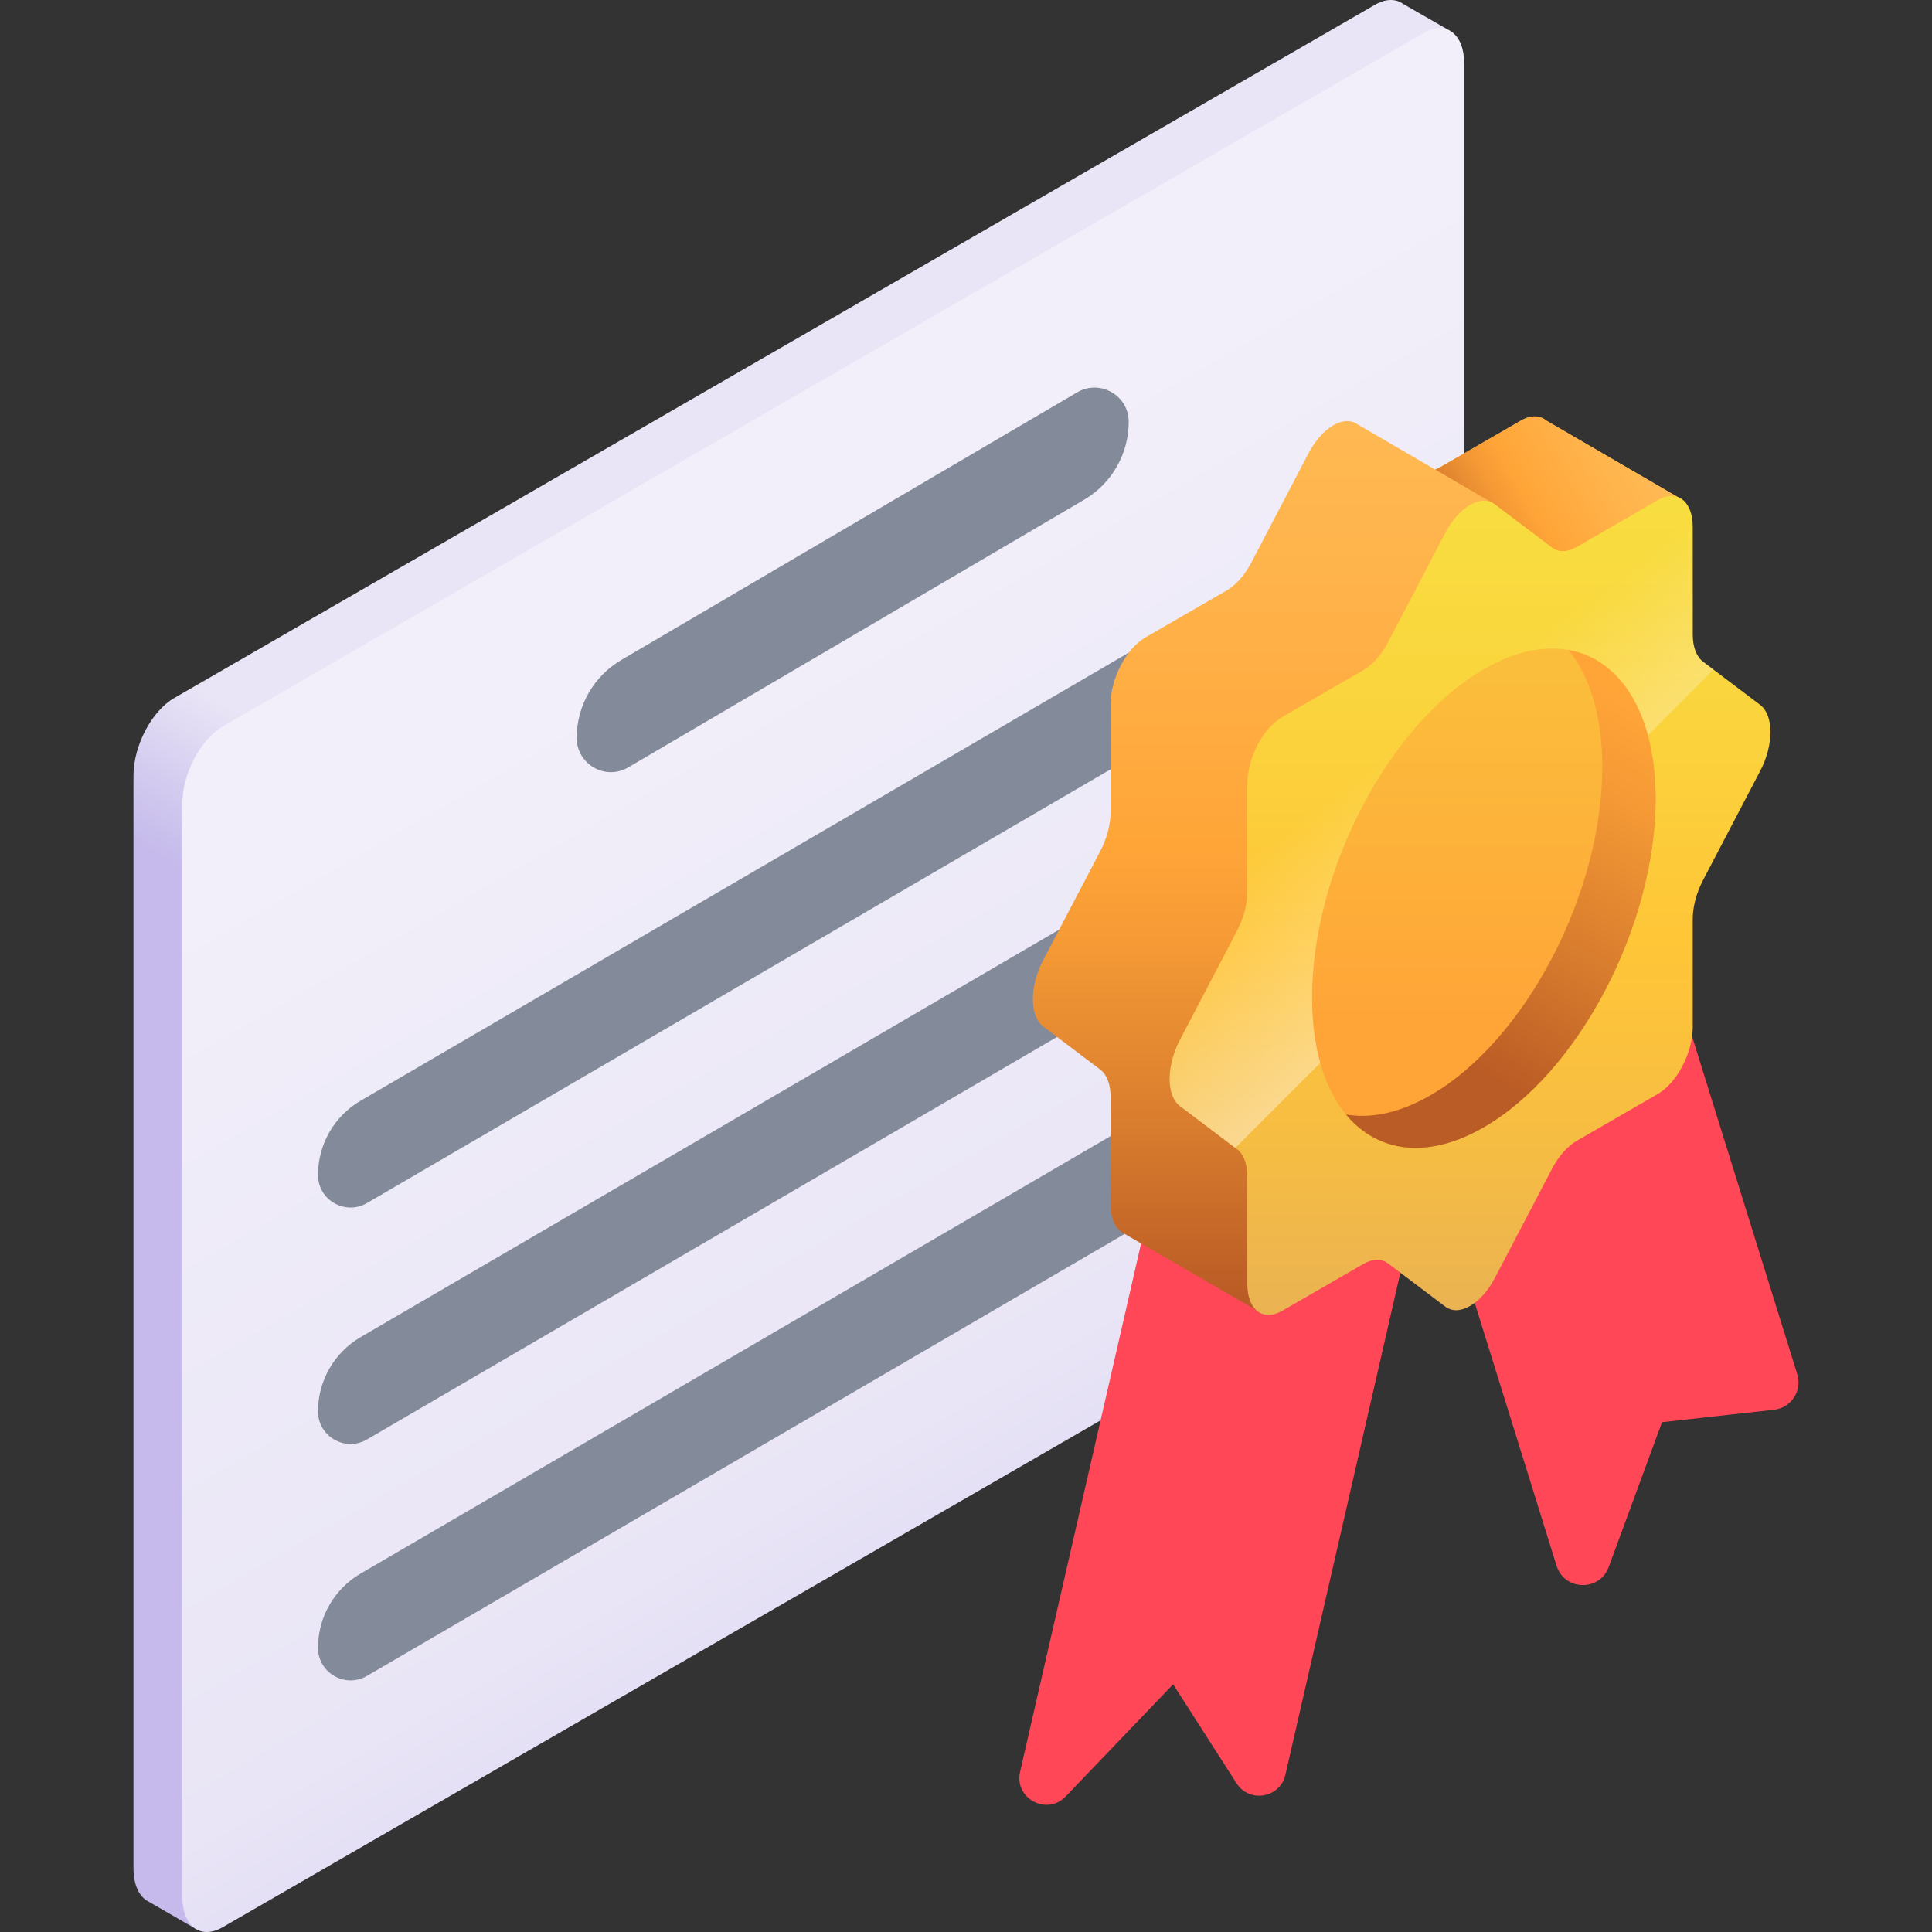 <svg id="Capa_1" enable-background="new 0 0 512 512" height="512" viewBox="0 0 512 512" width="512" xmlns="http://www.w3.org/2000/svg" xmlns:xlink="http://www.w3.org/1999/xlink"><rect x="0" y="0" width="512" height="512" fill="#333333" stroke="none"/><linearGradient id="SVGID_1_" gradientUnits="userSpaceOnUse" x1="114.446" x2="136.315" y1="268.736" y2="230.857"><stop offset="0" stop-color="#c5baeb"/><stop offset="1" stop-color="#e9e5f6"/></linearGradient><linearGradient id="SVGID_2_" gradientTransform="matrix(.866 -.5 0 1.155 33.737 288.77)" gradientUnits="userSpaceOnUse" x1="212.975" x2="212.975" y1="383.407" y2="-35.082"><stop offset="0" stop-color="#c5baeb"/><stop offset=".484" stop-color="#e9e5f6"/><stop offset="1" stop-color="#f2effa"/></linearGradient><linearGradient id="lg1"><stop offset="0" stop-color="#ba5c25"/><stop offset=".152" stop-color="#d5792d"/><stop offset=".348" stop-color="#f49935"/><stop offset=".456" stop-color="#ffa538"/><stop offset=".681" stop-color="#ffb148"/><stop offset=".898" stop-color="#ffb953"/></linearGradient><linearGradient id="SVGID_3_" gradientUnits="userSpaceOnUse" x1="359.875" x2="359.875" xlink:href="#lg1" y1="342.686" y2="82.515"/><linearGradient id="SVGID_4_" gradientUnits="userSpaceOnUse" x1="382.008" x2="442.452" xlink:href="#lg1" y1="155.538" y2="120.641"/><linearGradient id="SVGID_5_" gradientUnits="userSpaceOnUse" x1="389.577" x2="389.577" y1="395.14" y2="83.056"><stop offset="0" stop-color="#dea861"/><stop offset=".284" stop-color="#f5bc44"/><stop offset=".456" stop-color="#ffc538"/><stop offset=".681" stop-color="#fad53d"/><stop offset=".898" stop-color="#f7e041"/></linearGradient><linearGradient id="SVGID_6_" gradientUnits="userSpaceOnUse" x1="455.517" x2="368.507" y1="311.819" y2="198.761"><stop offset="0" stop-color="#fff"/><stop offset="1" stop-color="#fff" stop-opacity="0"/></linearGradient><linearGradient id="SVGID_7_" gradientUnits="userSpaceOnUse" x1="393.236" x2="393.236" y1="269.457" y2="-22.589"><stop offset="0" stop-color="#ffa538"/><stop offset=".237" stop-color="#fcb83b"/><stop offset=".657" stop-color="#f8d53f"/><stop offset=".898" stop-color="#f7e041"/></linearGradient><linearGradient id="SVGID_8_" gradientUnits="userSpaceOnUse" x1="384.745" x2="437.406" y1="279.403" y2="188.192"><stop offset="0" stop-color="#ba5c25"/><stop offset=".333" stop-color="#d5792d"/><stop offset=".762" stop-color="#f49935"/><stop offset="1" stop-color="#ffa538"/></linearGradient><g><g><path d="m384.234 8.148-12.359-7.099-.002.003c-1.938-1.421-4.594-1.459-7.526.235l-318.232 183.73c-5.933 3.425-10.742 12.615-10.742 20.525v289.577c0 4.539 1.588 7.66 4.059 8.858l-.002.003 12.469 7.199z" fill="url(#SVGID_1_)"/></g><g><path d="m377.289 8.757-318.231 183.731c-5.933 3.425-10.742 12.615-10.742 20.525v289.577c0 7.91 4.809 11.546 10.742 8.121l318.231-183.731c5.933-3.425 10.742-12.615 10.742-20.525v-289.577c0-7.91-4.81-11.546-10.742-8.121z" fill="url(#SVGID_2_)"/></g><g fill="#838b9b"><path d="m164.711 174.863 120.775-70.903c6.045-3.524 13.634.837 13.634 7.833 0 8.519-4.526 16.396-11.886 20.686l-120.775 70.903c-6.045 3.524-13.634-.837-13.634-7.834 0-8.517 4.526-16.394 11.886-20.685z"/><path d="m95.581 291.693 243.521-142.049c5.752-3.353 12.973.796 12.973 7.454 0 8.106-4.307 15.601-11.31 19.684l-243.52 142.049c-5.752 3.353-12.973-.796-12.973-7.454-.001-8.106 4.306-15.602 11.309-19.684z"/><path d="m95.581 354.345 243.521-142.049c5.752-3.353 12.973.796 12.973 7.454 0 8.106-4.307 15.602-11.31 19.684l-243.52 142.049c-5.752 3.353-12.973-.796-12.973-7.454-.001-8.106 4.306-15.601 11.309-19.684z"/><path d="m95.581 416.998 243.521-142.049c5.752-3.353 12.973.796 12.973 7.454 0 8.106-4.307 15.602-11.31 19.684l-243.52 142.049c-5.752 3.353-12.973-.796-12.973-7.454-.001-8.106 4.306-15.602 11.309-19.684z"/></g><g><g fill="#ff4757"><path d="m398.645 217.088-72.28 7.817-56.03 244.642c-1.615 7.051 7.088 11.745 12.093 6.521l28.463-29.71 16.805 26.234c3.407 5.319 11.537 3.904 12.948-2.253z"/><path d="m367.572 270.633 60.033-62.827 48.689 156.371c1.364 4.382-1.605 8.921-6.166 9.427l-29.672 3.291-14.134 38.384c-2.41 6.545-11.748 6.307-13.822-.352z"/></g><path d="m446.025 132.543-36.199-21.06c-1.696-1.433-4.101-1.561-6.777-.016l-21.421 12.367c-.434.251-.863.443-1.288.609l-20.433-11.895c-3.631-2.745-9.518.654-13.149 7.592l-15.147 28.941c-1.744 3.331-4.109 6.003-6.574 7.427l-21.421 12.367c-5.135 2.965-9.298 10.919-9.298 17.765v28.562c0 3.288-.98 7.007-2.723 10.338l-15.147 28.941c-3.631 6.938-3.631 14.787 0 17.532l15.147 11.451c1.744 1.318 2.723 3.906 2.723 7.194v28.561c0 3.971 1.405 6.685 3.583 7.696l35.117 20.359z" fill="url(#SVGID_3_)"/><path d="m424.769 159.625c2.164-.356 4.75-.705 7.579-1.093l13.677-25.989-36.199-21.06c-1.696-1.433-4.101-1.561-6.777-.016l-21.421 12.367c-.434.251-.863.443-1.288.609l15.812 9.205c0 .001 9.343 29.145 28.617 25.977z" fill="url(#SVGID_4_)"/><path d="m396.152 133.649 15.147 11.451c1.744 1.318 4.109 1.259 6.574-.165l21.421-12.367c5.135-2.965 9.298.182 9.298 7.029v28.561c0 3.288.98 5.876 2.723 7.194l15.147 11.451c3.631 2.745 3.631 10.594 0 17.532l-15.147 28.941c-1.744 3.332-2.723 7.05-2.723 10.338v28.562c0 6.847-4.163 14.8-9.298 17.765l-21.421 12.367c-2.466 1.424-4.831 4.095-6.574 7.427l-15.147 28.941c-3.631 6.938-9.518 10.337-13.149 7.592l-15.147-11.451c-1.744-1.318-4.109-1.259-6.575.165l-21.421 12.368c-5.135 2.965-9.298-.182-9.298-7.029v-28.561c0-3.288-.98-5.876-2.723-7.194l-15.147-11.451c-3.631-2.745-3.631-10.594 0-17.532l15.147-28.941c1.744-3.332 2.723-7.05 2.723-10.338v-28.562c0-6.847 4.163-14.8 9.298-17.765l21.421-12.367c2.466-1.424 4.831-4.095 6.575-7.427l15.147-28.941c3.63-6.939 9.517-10.338 13.149-7.593z" fill="url(#SVGID_5_)"/><path d="m451.315 175.352c-1.744-1.318-2.723-3.906-2.723-7.194v-28.561c0-6.847-4.163-9.994-9.298-7.029l-21.421 12.367c-2.466 1.424-4.831 1.483-6.575.165l-15.147-11.451c-3.631-2.745-9.518.654-13.149 7.592l-15.147 28.941c-1.744 3.332-4.109 6.003-6.575 7.427l-21.421 12.368c-5.135 2.964-9.298 10.918-9.298 17.765v28.561c0 3.288-.98 7.007-2.723 10.338l-15.147 28.941c-3.631 6.938-3.631 14.787 0 17.532l14.663 11.085 126.743-126.743z" fill="url(#SVGID_6_)"/><path d="m438.763 211.749c0-33.525-20.383-48.935-45.527-34.418s-45.527 53.462-45.527 86.988c0 33.525 20.383 48.935 45.527 34.418 25.143-14.518 45.527-53.463 45.527-86.988z" fill="url(#SVGID_7_)"/><path d="m415.643 172.247c5.642 6.851 8.981 17.45 8.981 31.018 0 33.525-20.383 72.471-45.527 86.988-8.146 4.703-15.792 6.261-22.407 5.084 8.298 10.076 21.578 12.041 36.546 3.399 25.144-14.517 45.527-53.462 45.527-86.987 0-22.664-9.317-37.045-23.12-39.502z" fill="url(#SVGID_8_)"/></g></g></svg>